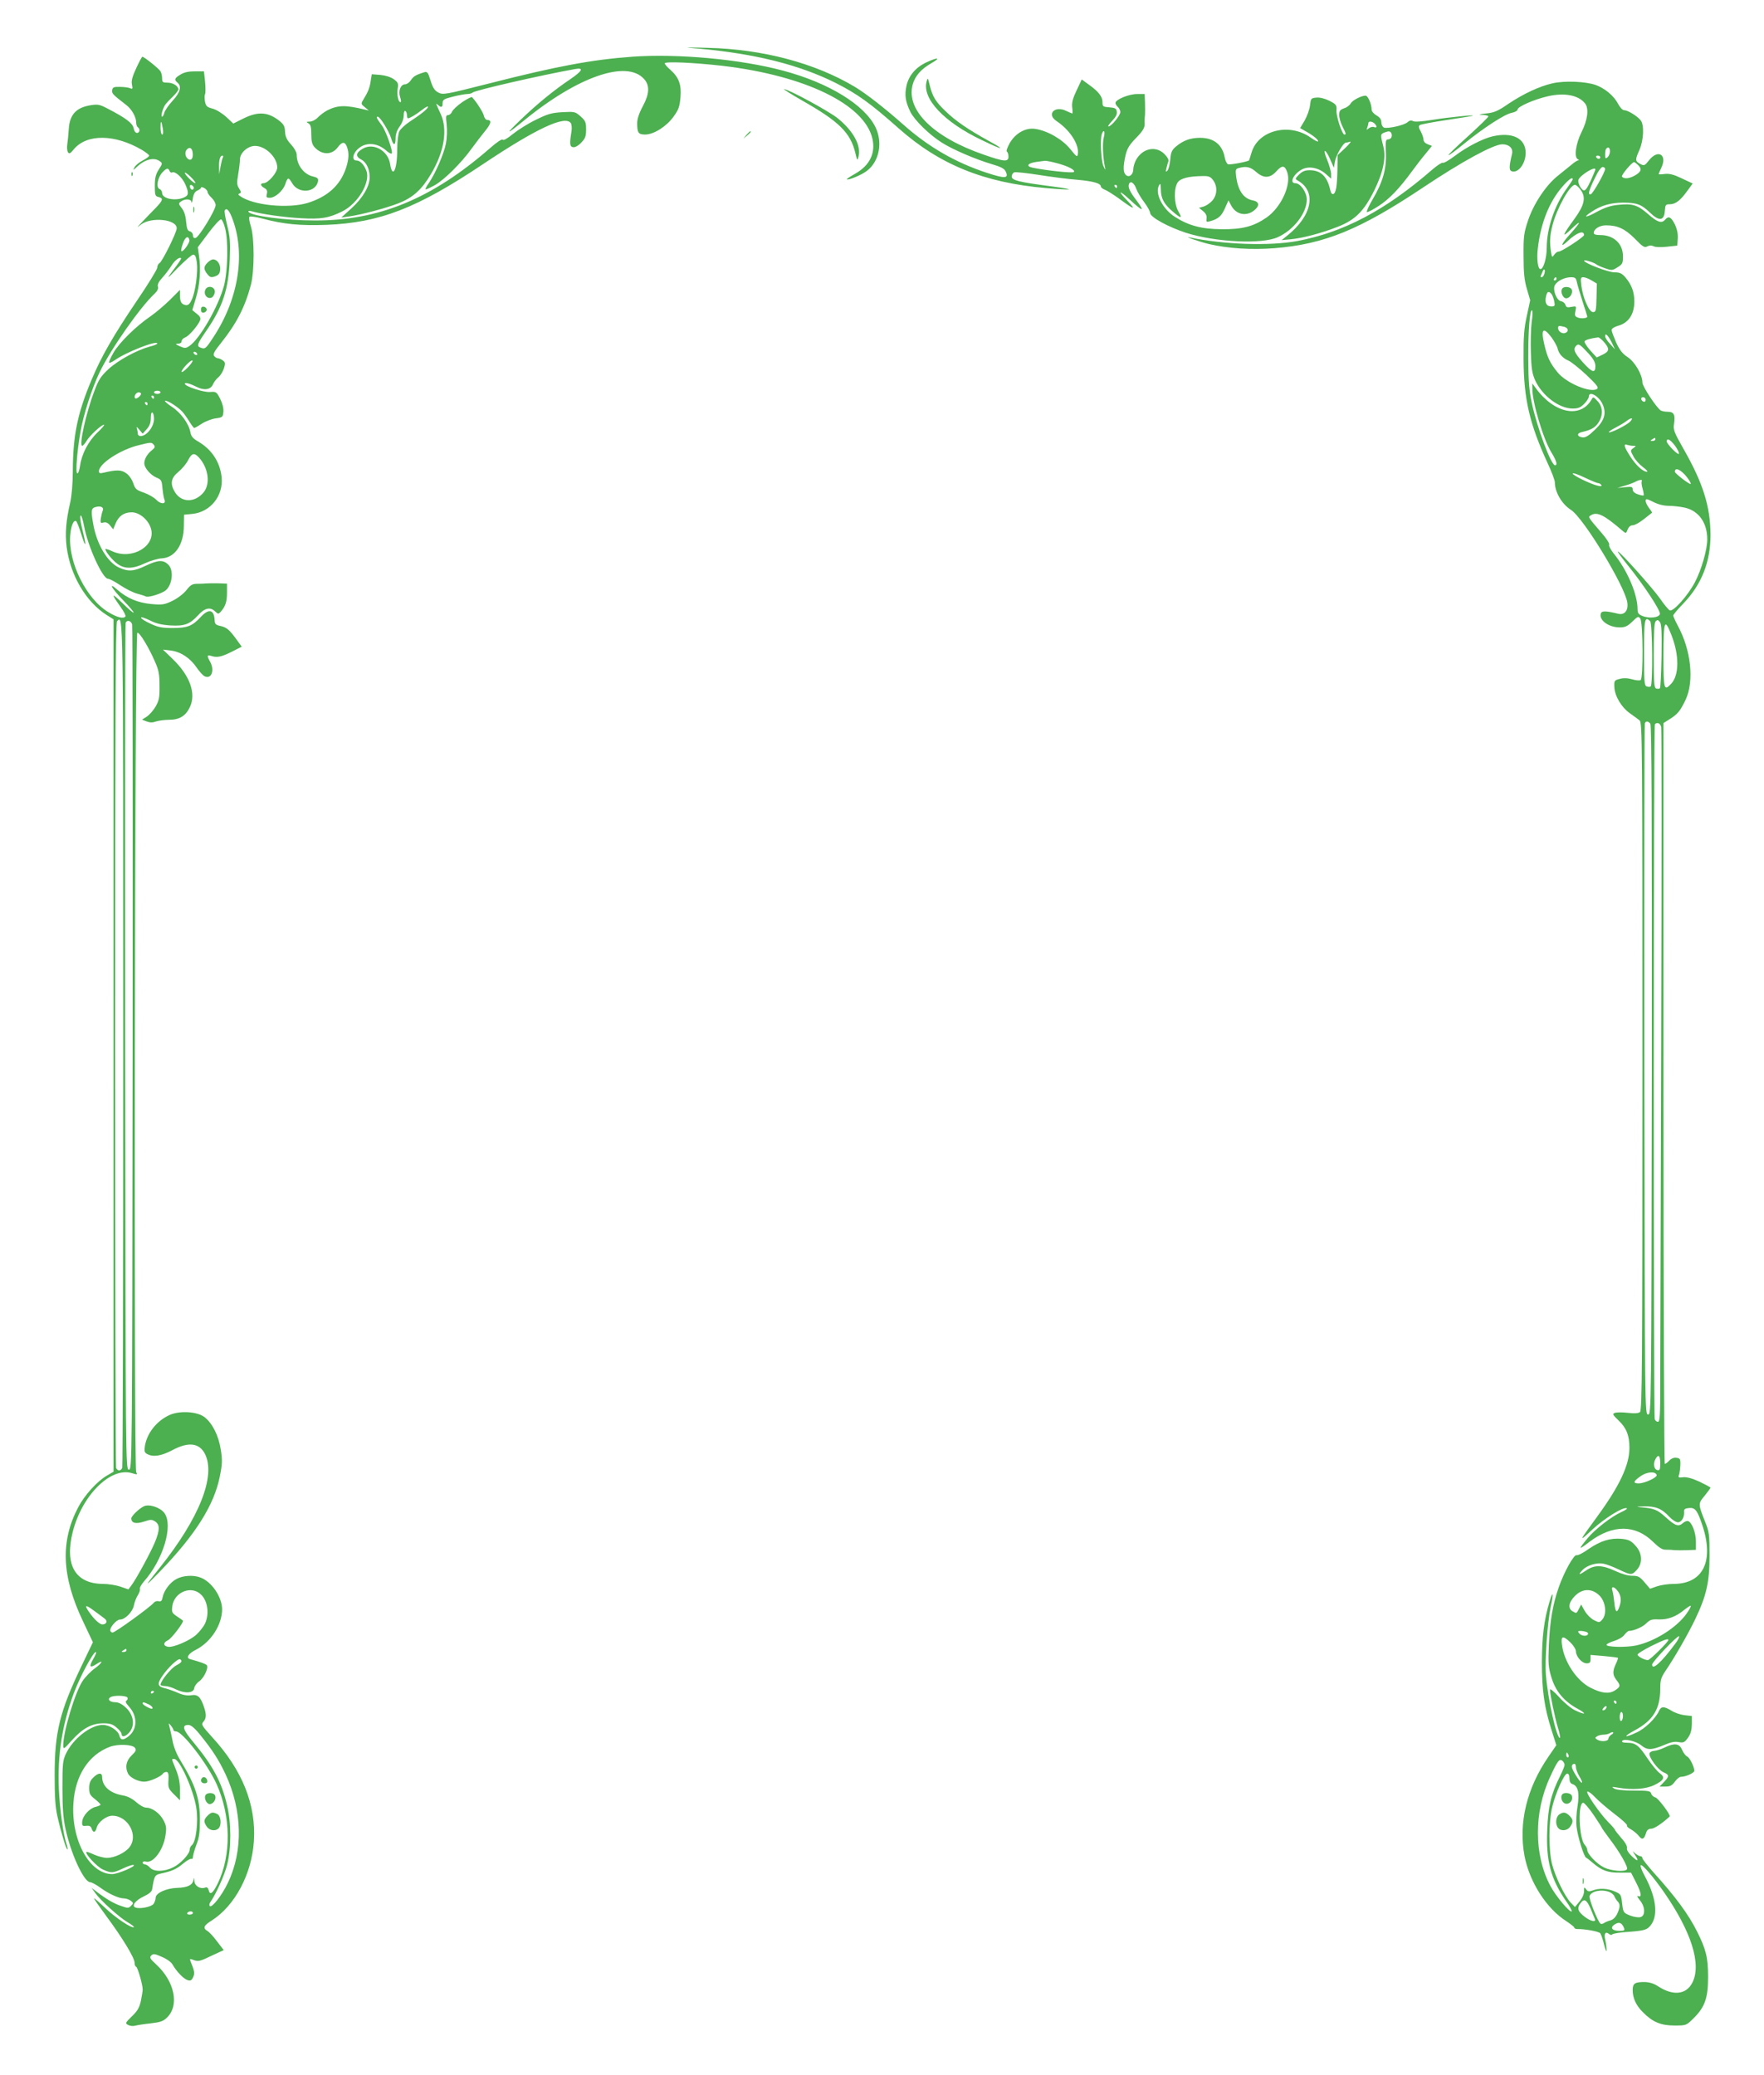 <?xml version="1.0" standalone="no"?>
<!DOCTYPE svg PUBLIC "-//W3C//DTD SVG 20010904//EN"
 "http://www.w3.org/TR/2001/REC-SVG-20010904/DTD/svg10.dtd">
<svg version="1.0" xmlns="http://www.w3.org/2000/svg"
 width="1088pt" height="1280pt" viewBox="0 0 1088 1280"
 preserveAspectRatio="xMidYMid meet">
<g transform="translate(0,1280) scale(0.1,-0.1)"
fill="#4caf50" stroke="none">
<path d="M4310 12500 c345 -31 619 -99 845 -212 134 -68 212 -124 387 -279
252 -224 527 -336 908 -369 173 -15 192 -10 39 10 -207 27 -249 38 -249 61 0
11 7 22 15 26 9 3 77 -4 153 -16 75 -12 183 -26 238 -30 99 -9 144 -22 144
-42 0 -5 11 -14 24 -19 14 -5 53 -30 88 -55 92 -68 109 -74 56 -18 -68 69 -59
76 13 9 33 -31 64 -56 70 -56 5 0 -7 21 -27 48 -45 58 -58 86 -51 106 9 24 32
9 46 -30 7 -19 28 -55 48 -81 20 -26 36 -56 37 -67 1 -26 113 -87 221 -122
182 -58 468 -72 566 -27 98 44 179 149 179 232 0 45 -39 101 -71 101 -39 0
-10 59 43 86 41 21 100 10 144 -28 l34 -30 0 28 c0 16 -11 55 -24 87 -30 71
-14 76 18 5 l23 -53 7 40 c7 39 51 115 67 115 4 0 16 3 26 6 10 4 -3 -13 -29
-38 l-48 -45 -1 -89 c-2 -103 -9 -146 -26 -151 -7 -3 -15 8 -18 24 -19 85 -58
123 -128 123 -28 0 -45 -7 -65 -27 -25 -25 -25 -27 -7 -37 117 -67 89 -216
-65 -339 l-35 -28 55 5 c75 7 188 37 288 76 109 42 164 96 227 223 56 113 75
202 57 274 -19 74 -19 76 11 87 22 8 30 7 37 -3 11 -19 1 -41 -19 -41 -14 0
-16 -11 -13 -80 5 -99 -19 -184 -82 -290 -24 -41 -40 -77 -35 -78 6 -2 38 15
73 38 65 42 128 108 206 215 24 33 61 81 83 107 l39 48 -26 10 c-16 6 -26 17
-26 29 0 11 -8 33 -17 50 -14 25 -15 33 -5 40 7 4 79 18 160 30 81 12 154 24
162 26 37 10 -145 -8 -242 -24 -68 -11 -113 -14 -123 -8 -11 6 -22 4 -34 -7
-20 -19 -123 -41 -145 -33 -9 4 -16 18 -16 32 0 18 -9 31 -30 43 -17 10 -30
25 -30 36 0 33 -23 86 -37 86 -27 0 -82 -29 -92 -48 -6 -11 -24 -25 -41 -30
-25 -9 -30 -16 -30 -42 0 -17 9 -48 20 -70 22 -43 24 -50 12 -50 -14 0 -52
115 -49 150 2 32 -2 37 -43 58 -28 14 -59 22 -80 20 -34 -3 -35 -5 -40 -48 -3
-25 -18 -67 -33 -93 l-28 -47 31 -18 c46 -25 80 -52 80 -63 0 -6 -20 4 -44 21
-133 96 -327 47 -367 -92 -7 -24 -14 -45 -15 -47 -7 -8 -117 -29 -130 -24 -7
3 -16 21 -20 41 -14 79 -67 122 -152 122 -60 0 -103 -16 -148 -53 -27 -23 -32
-35 -36 -82 -3 -31 -11 -61 -18 -68 -10 -10 -11 -7 -6 15 3 14 9 33 12 42 4
10 -5 27 -24 46 -54 54 -138 35 -177 -40 -8 -16 -15 -40 -15 -53 0 -34 -25
-54 -45 -37 -18 15 -19 51 -3 122 10 42 23 64 65 107 41 42 53 62 53 85 -1 17
0 42 2 56 1 14 1 49 0 78 l-2 52 -47 0 c-51 0 -133 -34 -133 -55 0 -7 7 -18
15 -25 8 -7 15 -21 15 -31 0 -21 -56 -89 -73 -89 -6 0 4 15 22 34 22 23 32 41
29 57 -2 20 -10 24 -45 27 -40 3 -43 5 -43 31 0 35 -24 66 -83 108 l-45 33
-32 -68 c-24 -50 -30 -76 -27 -104 3 -21 3 -38 1 -38 -2 0 -19 7 -38 16 -71
35 -123 -21 -59 -63 82 -55 140 -144 131 -203 -3 -21 -7 -19 -48 32 -49 60
-140 112 -215 123 -59 9 -121 -26 -157 -87 -15 -27 -23 -50 -18 -53 6 -4 10
-17 10 -31 0 -34 -26 -32 -152 12 -311 107 -481 275 -439 432 15 54 52 96 115
132 61 35 42 39 -29 6 -67 -31 -110 -82 -124 -145 -13 -59 -6 -99 24 -161 26
-52 117 -141 193 -189 67 -43 210 -104 308 -133 58 -17 79 -28 87 -46 20 -43
-3 -45 -116 -8 -193 63 -361 160 -516 298 -113 100 -228 190 -298 232 -245
147 -569 233 -908 241 -153 4 -155 3 -55 -5z m4168 -462 c17 -17 15 -29 -3
-22 -8 4 -23 0 -32 -7 -15 -12 -16 -12 -10 4 4 10 7 23 7 28 0 13 24 11 38 -3z
m-1670 -85 c-9 -35 -6 -121 7 -183 5 -22 3 -21 -9 5 -15 30 -22 168 -10 199
12 32 22 15 12 -21z m-295 -158 c74 -19 122 -44 110 -56 -8 -8 -170 9 -256 27
-41 9 -28 28 24 35 24 3 49 7 54 7 6 1 37 -5 68 -13z m1427 -59 c25 -77 -38
-214 -127 -277 -81 -56 -149 -74 -278 -73 -124 1 -203 22 -288 76 -77 49 -126
147 -98 195 8 15 10 10 11 -25 0 -55 19 -91 72 -136 53 -46 63 -46 36 0 -27
46 -29 140 -5 178 18 26 66 39 156 40 36 1 47 -4 63 -25 29 -39 26 -94 -7
-129 -15 -16 -39 -31 -54 -35 l-26 -7 25 -20 c17 -14 24 -28 22 -45 -3 -22 -1
-24 20 -18 52 14 72 32 93 80 l22 49 17 -32 c29 -55 91 -69 140 -31 37 29 34
55 -7 63 -56 10 -90 59 -102 142 -6 48 -5 52 17 58 45 12 71 6 105 -24 47 -42
87 -40 126 4 35 39 52 37 67 -8z m-1050 -86 c0 -5 -2 -10 -4 -10 -3 0 -8 5
-11 10 -3 6 -1 10 4 10 6 0 11 -4 11 -10z"/>
<path d="M3898 12450 c-247 -18 -462 -58 -878 -164 -272 -69 -287 -72 -316
-57 -23 12 -34 28 -48 73 -16 52 -21 58 -40 52 -52 -16 -66 -25 -82 -49 -9
-14 -25 -25 -35 -25 -28 0 -44 -41 -31 -79 6 -18 7 -31 2 -31 -14 0 -23 46
-17 85 5 30 2 37 -25 57 -19 13 -51 23 -83 26 l-52 4 -7 -44 c-6 -42 -17 -67
-47 -116 -13 -21 -12 -25 11 -43 l25 -21 -25 6 c-119 29 -165 28 -230 -4 -19
-10 -46 -30 -59 -44 -14 -15 -36 -26 -50 -26 -23 -1 -24 -2 -8 -11 13 -8 17
-23 17 -68 0 -44 5 -62 21 -80 45 -48 106 -48 142 0 26 36 45 37 57 3 14 -37
12 -76 -6 -131 -36 -107 -114 -177 -237 -215 -121 -36 -337 -15 -417 43 -12 8
-12 12 -2 16 10 4 10 10 -3 30 -14 21 -15 34 -6 87 6 35 11 76 11 93 0 40 48
83 93 83 65 0 137 -71 137 -133 0 -32 -56 -97 -84 -97 -23 0 -20 -17 5 -30 16
-9 19 -18 15 -36 -5 -20 -3 -24 18 -24 33 0 82 43 96 85 14 43 20 43 42 5 39
-68 147 -59 160 14 2 15 -5 21 -30 27 -57 12 -102 71 -102 134 0 15 -14 41
-35 64 -27 29 -35 48 -37 79 -1 32 -8 45 -34 66 -71 56 -132 60 -223 15 l-62
-31 -43 40 c-25 23 -62 46 -85 52 -35 9 -41 15 -47 45 -3 18 -3 39 1 45 3 6 3
40 0 75 l-7 65 -57 0 c-38 0 -66 -6 -88 -20 -37 -22 -40 -32 -18 -50 27 -23
17 -60 -30 -111 -24 -26 -47 -59 -51 -73 -3 -14 -10 -26 -14 -26 -11 0 5 57
22 78 7 9 28 31 46 48 17 17 32 36 32 42 0 21 -32 42 -66 42 -30 0 -34 3 -34
26 0 14 -4 34 -10 44 -9 16 -101 90 -112 90 -3 0 -20 -32 -38 -71 -24 -52 -31
-78 -26 -101 5 -26 4 -29 -12 -22 -9 4 -37 8 -62 8 -38 1 -45 -2 -48 -20 -3
-21 2 -26 87 -92 34 -26 61 -74 61 -108 0 -13 5 -26 10 -29 16 -10 12 -35 -5
-35 -9 0 -18 12 -21 30 -7 31 -48 62 -162 121 -46 24 -59 27 -102 20 -91 -14
-131 -59 -136 -149 -2 -31 -6 -73 -9 -92 -3 -19 -1 -41 4 -49 8 -12 15 -8 37
19 80 95 252 93 418 -4 25 -15 46 -31 46 -36 0 -5 -18 -19 -40 -30 -21 -11
-45 -30 -51 -43 -10 -20 -9 -19 17 5 49 46 105 59 139 34 18 -13 18 -15 -6
-52 -19 -30 -24 -53 -24 -101 0 -56 2 -63 22 -68 32 -8 29 -20 -17 -68 -23
-23 -60 -62 -83 -86 -35 -36 -36 -39 -9 -17 64 50 222 34 222 -22 0 -26 -89
-205 -106 -215 -8 -4 -14 -17 -14 -28 0 -10 -56 -102 -125 -203 -147 -218
-219 -343 -279 -486 -87 -206 -116 -343 -117 -565 0 -79 -7 -156 -16 -195 -26
-111 -32 -191 -22 -273 22 -175 119 -340 249 -422 l40 -25 0 -2629 0 -2629
-44 -26 c-57 -34 -134 -118 -173 -192 -112 -212 -103 -429 30 -707 l60 -127
-71 -148 c-133 -278 -165 -406 -165 -672 0 -129 4 -195 17 -253 21 -95 56
-211 62 -205 2 3 0 18 -6 34 -20 59 -41 212 -47 339 -9 210 20 396 93 593 38
101 119 252 135 252 6 0 -2 -20 -17 -45 -27 -47 -20 -56 22 -29 45 30 36 7
-11 -27 -25 -18 -59 -53 -75 -77 -47 -70 -119 -311 -120 -396 0 -29 2 -28 55
31 66 73 122 103 192 103 41 0 58 -5 82 -26 17 -14 31 -32 31 -40 0 -23 27
-16 50 13 34 43 23 107 -24 150 -23 22 -46 33 -65 33 -34 0 -51 18 -30 31 20
13 97 11 105 -2 3 -6 1 -15 -6 -19 -8 -5 -4 -15 14 -35 55 -59 55 -141 -1
-185 -34 -27 -50 -25 -57 5 -8 31 -60 65 -102 65 -75 0 -184 -85 -228 -179
-19 -41 -21 -63 -21 -211 0 -120 5 -188 19 -250 32 -153 114 -330 152 -330 9
0 37 -15 63 -34 52 -38 113 -66 145 -66 12 0 31 -6 42 -14 18 -14 18 -16 2
-32 -15 -15 -20 -15 -60 -1 -44 14 -93 43 -153 89 l-30 23 22 -31 c33 -47 147
-149 198 -180 25 -14 44 -29 41 -31 -11 -11 -112 56 -176 117 -39 37 -70 64
-70 60 0 -4 35 -54 77 -111 98 -132 173 -256 173 -285 0 -12 4 -24 10 -26 9
-3 40 -109 40 -140 0 -9 -5 -41 -11 -70 -9 -42 -21 -62 -55 -95 -42 -41 -43
-43 -23 -54 12 -6 31 -8 43 -4 11 3 54 10 94 14 60 7 79 13 102 36 77 74 48
222 -66 327 -39 36 -43 43 -31 56 12 12 22 11 66 -9 31 -13 58 -33 66 -48 23
-41 68 -88 92 -95 18 -6 25 -2 34 18 11 24 9 37 -16 99 -6 15 -4 16 19 7 30
-11 38 -9 123 32 l63 29 -40 52 c-21 29 -48 58 -59 65 -31 18 -26 34 24 65
144 91 249 289 261 492 14 224 -72 437 -256 638 -66 73 -70 80 -56 96 19 21
20 46 4 92 -21 63 -39 79 -79 72 -25 -3 -51 1 -82 15 -25 11 -59 23 -75 27
-50 11 -55 26 -22 75 35 53 98 112 111 105 16 -11 10 -20 -26 -39 -31 -17 -95
-96 -95 -118 0 -4 12 -8 27 -8 15 0 46 -9 69 -21 56 -27 108 -23 112 8 2 13
16 32 32 43 28 20 57 81 46 98 -4 7 -38 20 -104 38 -27 7 -10 35 37 58 93 48
161 154 161 250 -1 76 -64 169 -133 195 -43 17 -108 13 -147 -8 -40 -20 -79
-72 -87 -114 -4 -22 -10 -27 -24 -24 -10 3 -24 -1 -30 -9 -23 -28 -239 -184
-254 -184 -8 0 -15 6 -15 14 0 22 40 66 60 66 32 0 79 48 86 88 4 20 15 48 24
62 9 14 15 31 13 38 -3 7 8 27 24 46 120 135 183 347 127 423 -26 35 -96 58
-128 41 -30 -15 -76 -60 -76 -74 0 -29 28 -36 77 -20 42 14 49 14 70 1 30 -20
29 -53 -1 -127 -26 -63 -116 -229 -146 -268 l-18 -24 -49 17 c-26 9 -75 17
-108 17 -171 1 -238 117 -186 322 58 227 235 401 365 361 33 -10 35 -10 26 7
-15 29 -9 5172 7 5177 13 5 71 -90 110 -181 22 -49 27 -77 27 -146 1 -73 -3
-91 -24 -128 -13 -23 -38 -51 -54 -62 l-30 -19 28 -11 c21 -8 38 -8 59 0 17 5
52 10 79 10 64 0 103 23 129 78 40 83 1 194 -105 296 l-61 59 50 -6 c61 -8
119 -47 158 -105 16 -23 37 -47 48 -53 43 -22 65 37 34 91 -20 35 -18 42 8 34
35 -12 63 -6 127 26 l61 31 -32 44 c-44 61 -62 76 -101 84 -27 6 -33 12 -34
33 -3 68 -35 77 -86 22 -52 -56 -83 -68 -173 -68 -65 0 -91 5 -137 27 -32 14
-58 31 -58 37 0 6 24 -2 53 -16 38 -20 72 -28 128 -32 86 -5 119 7 170 62 40
45 75 54 104 26 21 -19 22 -19 37 -3 29 33 38 62 38 117 l0 56 -57 2 c-32 0
-65 0 -73 -1 -8 -1 -32 -2 -52 -2 -31 0 -42 -6 -68 -39 -17 -22 -55 -51 -86
-66 -50 -24 -61 -26 -131 -20 -83 8 -148 35 -208 87 -61 54 -38 11 35 -64 38
-39 67 -73 64 -76 -2 -3 -34 24 -70 60 -68 66 -71 60 -10 -25 19 -27 33 -53
30 -58 -11 -17 -51 -7 -104 25 -137 81 -250 308 -237 475 5 60 21 97 37 87 4
-3 18 -37 30 -76 25 -83 35 -88 16 -9 -21 84 -26 120 -17 120 4 0 13 -30 20
-67 23 -124 114 -323 147 -323 9 0 43 -18 76 -40 33 -22 79 -45 101 -51 23 -6
48 -14 56 -18 14 -7 73 9 112 30 50 26 66 130 26 167 -31 30 -63 28 -139 -8
-73 -35 -107 -37 -164 -11 -71 32 -138 145 -159 269 -15 84 -13 98 17 105 30
8 50 -3 42 -22 -4 -9 -9 -30 -12 -48 -4 -28 -2 -31 17 -26 14 4 27 -2 40 -18
l19 -24 15 36 c19 46 52 69 99 69 48 0 103 -46 119 -100 32 -107 -114 -195
-235 -142 -25 12 -46 18 -46 15 0 -16 46 -72 77 -93 45 -31 95 -29 168 6 33
15 80 29 104 30 80 5 134 83 135 199 l1 70 51 5 c112 11 193 112 181 227 -10
92 -60 170 -144 219 -33 19 -44 32 -49 59 -10 53 -60 121 -116 157 -27 18 -45
34 -40 36 14 4 81 -39 108 -69 11 -13 31 -41 43 -61 13 -21 26 -38 29 -38 4 0
25 12 46 26 21 14 59 29 84 33 45 6 47 8 50 41 2 21 -6 52 -20 80 -22 43 -25
45 -63 42 -40 -3 -155 35 -155 51 0 10 32 1 72 -19 46 -24 87 -18 101 14 6 15
22 35 34 45 12 9 27 34 34 54 10 32 9 38 -7 50 -10 7 -23 13 -30 13 -6 0 -17
6 -23 14 -9 10 0 28 42 80 95 119 147 219 184 357 23 85 23 292 0 364 -9 27
-13 53 -8 58 4 4 41 -1 82 -12 127 -34 231 -44 393 -38 328 13 558 102 966
375 329 220 507 303 541 252 5 -8 7 -31 4 -50 -13 -78 -11 -95 10 -98 12 -2
32 9 50 28 25 26 30 39 30 81 0 45 -4 54 -34 81 -33 29 -36 30 -112 26 -68 -4
-91 -11 -164 -47 -48 -23 -111 -63 -142 -88 -34 -28 -58 -41 -62 -35 -4 7 -37
-15 -81 -54 -357 -311 -686 -446 -1080 -444 -181 0 -392 28 -407 53 -4 6 3 8
18 4 63 -18 197 -37 302 -43 126 -7 174 0 258 42 97 48 175 180 149 250 -15
39 -39 64 -62 64 -30 0 -23 44 13 74 49 42 120 35 176 -17 13 -11 26 -17 29
-14 10 10 -35 138 -60 172 -33 45 -38 55 -26 55 14 0 68 -87 82 -132 14 -49
28 -49 28 0 0 25 9 50 25 72 15 20 25 47 25 68 0 19 4 31 10 27 6 -3 10 -15
10 -26 0 -10 3 -19 6 -19 11 0 50 23 87 52 20 16 37 25 37 19 0 -11 -40 -44
-115 -93 -27 -18 -55 -44 -62 -58 -7 -14 -13 -62 -13 -112 0 -126 -29 -184
-44 -89 -13 82 -103 132 -168 94 -44 -25 -47 -48 -10 -67 32 -17 52 -59 52
-110 0 -55 -43 -128 -111 -190 l-64 -58 50 7 c79 12 223 50 303 81 89 35 143
84 200 180 83 140 104 274 60 371 -32 69 -32 69 -17 56 20 -19 29 -16 29 11 0
21 8 26 65 40 35 9 75 16 88 16 12 0 27 4 32 9 15 14 425 108 632 145 56 10
46 -11 -30 -63 -100 -67 -205 -153 -307 -251 -97 -93 -89 -94 20 -5 333 273
636 378 743 257 35 -39 33 -90 -7 -165 -24 -44 -36 -81 -36 -106 0 -60 7 -71
49 -71 53 0 131 49 175 110 32 44 38 62 43 119 7 79 -10 124 -63 171 -19 16
-34 34 -34 39 0 13 179 5 355 -15 510 -60 878 -238 926 -450 20 -90 -17 -165
-107 -216 -30 -17 -53 -32 -51 -34 8 -8 92 27 124 52 76 58 99 174 53 269 -67
138 -288 274 -570 349 -264 71 -649 106 -932 86z m-2894 -442 c4 -24 3 -38 -4
-38 -5 0 -10 19 -10 42 0 49 5 47 14 -4z m184 -147 c5 -32 -5 -52 -22 -45 -21
8 -30 42 -15 60 16 20 33 13 37 -15z m187 -32 c-4 -5 -10 -31 -15 -57 l-8 -47
-1 42 c-1 46 6 73 21 73 5 0 6 -5 3 -11z m-329 -84 c4 -8 10 -12 15 -9 18 10
60 -27 80 -69 25 -56 24 -72 -6 -85 -53 -24 -135 -8 -135 27 0 10 -7 22 -16
25 -23 9 -12 71 17 102 26 28 37 30 45 9z m159 -74 c-7 -6 -65 50 -65 63 0 5
16 -5 35 -24 19 -18 32 -36 30 -39z m-10 -29 c0 -18 -20 -15 -23 4 -3 10 1 15
10 12 7 -3 13 -10 13 -16z m85 -26 c0 -7 11 -23 25 -36 14 -13 25 -33 25 -45
0 -30 -103 -199 -124 -203 -10 -2 -16 3 -16 16 0 11 -8 22 -19 25 -14 3 -19
16 -23 59 -3 37 -12 65 -27 84 -21 27 -21 29 -5 41 26 19 64 16 65 -4 1 -10 5
0 8 22 4 28 13 43 29 50 12 5 22 13 22 18 0 4 9 3 20 -3 11 -6 20 -17 20 -24z
m157 -175 c79 -220 30 -499 -129 -733 -39 -59 -44 -63 -72 -52 -24 9 -20 22
34 100 104 150 140 260 147 445 4 106 2 139 -16 209 -11 45 -18 87 -15 92 12
20 30 -1 51 -61z m-49 -47 c21 -77 17 -264 -6 -355 -35 -130 -150 -331 -215
-374 -21 -14 -28 -14 -58 -1 -28 13 -30 15 -11 16 13 0 22 6 22 15 0 9 10 19
23 24 23 9 78 73 91 105 5 15 0 25 -21 41 l-27 22 23 77 c24 81 31 178 18 261
l-7 50 66 88 c36 48 71 86 78 84 6 -2 17 -26 24 -53z m-220 -75 c3 -16 -34
-69 -48 -69 -5 0 -2 20 7 45 14 44 35 55 41 24z m46 -138 c8 -60 -9 -184 -32
-231 -12 -26 -22 -34 -37 -32 -26 5 -35 20 -35 61 l0 33 -62 -62 c-35 -34 -89
-80 -121 -102 -88 -60 -193 -163 -228 -225 -17 -30 -29 -57 -26 -60 3 -3 19 4
36 16 69 49 261 124 261 102 0 -4 -21 -13 -47 -19 -80 -22 -194 -84 -254 -139
-48 -45 -61 -65 -87 -135 -52 -136 -96 -338 -75 -338 5 0 16 13 26 29 19 33
92 101 108 101 6 0 -11 -21 -39 -47 -57 -54 -98 -133 -108 -205 -4 -27 -11
-48 -17 -48 -12 0 -3 127 19 255 18 105 71 271 119 370 69 143 249 400 339
484 17 16 24 31 20 43 -4 13 5 31 28 56 18 20 43 53 56 74 20 32 49 55 59 45
2 -2 -10 -21 -26 -43 -70 -92 -69 -95 5 -17 44 44 86 82 95 82 12 1 18 -11 23
-48z m1 -561 c3 -5 2 -10 -4 -10 -5 0 -13 5 -16 10 -3 6 -2 10 4 10 5 0 13 -4
16 -10z m-58 -88 c-20 -20 -37 -32 -37 -25 0 16 59 77 67 69 4 -4 -10 -23 -30
-44z m-167 -152 c0 -5 -9 -10 -20 -10 -11 0 -20 5 -20 10 0 6 9 10 20 10 11 0
20 -4 20 -10z m-120 -9 c0 -12 -29 -35 -36 -28 -11 10 5 37 21 37 8 0 15 -4
15 -9z m80 -21 c0 -5 -2 -10 -4 -10 -3 0 -8 5 -11 10 -3 6 -1 10 4 10 6 0 11
-4 11 -10z m-40 -40 c0 -5 -2 -10 -4 -10 -3 0 -8 5 -11 10 -3 6 -1 10 4 10 6
0 11 -4 11 -10z m40 -93 c0 -49 -45 -106 -82 -107 -10 0 -18 6 -18 14 0 8 -3
23 -6 33 -4 13 0 11 15 -7 l21 -25 25 28 c18 20 25 40 25 68 0 24 4 38 10 34
6 -3 10 -21 10 -38z m-1 -161 c9 -11 7 -18 -12 -33 -28 -22 -47 -54 -47 -81 0
-28 38 -72 75 -88 30 -12 33 -18 37 -66 3 -29 8 -60 12 -69 13 -30 -23 -31
-50 -2 -13 14 -48 34 -76 44 -47 16 -54 22 -66 58 -8 24 -26 50 -44 62 -30 22
-60 22 -140 3 -21 -5 -28 -3 -28 9 0 47 133 134 246 161 76 19 79 19 93 2z
m278 -78 c59 -65 72 -164 28 -216 -54 -64 -136 -63 -176 2 -31 51 -25 88 21
125 22 18 49 50 60 72 23 45 38 48 67 17z m-467 -3618 c0 -1429 -3 -2605 -6
-2614 -3 -9 -12 -16 -19 -16 -7 0 -16 7 -19 16 -3 9 -6 1184 -6 2613 0 1977 3
2600 12 2609 39 39 38 99 38 -2608z m55 2588 c3 -13 4 -1191 3 -2618 -3 -2587
-3 -2595 -23 -2595 -20 0 -20 8 -23 2605 -1 1433 0 2611 3 2618 7 20 34 14 40
-10z m413 -5974 c51 -35 67 -124 36 -190 -9 -18 -33 -49 -54 -68 -40 -36 -140
-79 -173 -74 -31 5 -32 26 -2 40 23 10 103 116 93 122 -2 2 -18 13 -37 26 -31
21 -33 26 -28 64 11 79 103 124 165 80z m-584 -157 c22 -15 14 -37 -13 -37
-17 0 -54 35 -84 80 -28 41 -19 43 31 6 26 -19 56 -41 66 -49z m136 -197 c0
-5 -8 -10 -17 -10 -15 0 -16 2 -3 10 19 12 20 12 20 0z m170 -254 c0 -3 -4 -8
-10 -11 -5 -3 -10 -1 -10 4 0 6 5 11 10 11 6 0 10 -2 10 -4z m-35 -78 c21 -9
35 -28 20 -28 -12 0 -55 24 -55 32 0 11 4 10 35 -4z m155 -160 c0 -4 7 -8 16
-8 39 0 192 -198 249 -323 90 -198 93 -442 7 -617 -30 -60 -47 -72 -55 -39 -4
15 -11 20 -21 16 -30 -12 -66 10 -67 40 -2 24 -2 25 -6 5 -6 -30 -37 -45 -100
-47 -67 -2 -133 -32 -133 -61 0 -11 -6 -28 -13 -38 -13 -18 -85 -33 -112 -22
-26 10 1 45 53 69 30 14 48 29 50 42 14 86 16 90 57 99 65 14 95 27 137 63 22
18 44 30 49 27 5 -3 9 3 9 13 0 10 10 43 21 73 17 42 22 78 22 150 1 134 -27
219 -122 374 -22 36 -41 83 -47 120 -7 34 -15 72 -19 86 -6 24 -6 24 9 6 9
-11 16 -23 16 -28z m166 -31 c75 -93 112 -150 155 -241 104 -223 110 -473 14
-671 -36 -76 -98 -155 -111 -142 -5 4 -3 16 4 25 34 49 86 163 103 230 26 102
26 259 -1 368 -33 142 -88 244 -207 387 -66 79 -74 107 -31 107 16 0 39 -19
74 -63z m-403 -79 c9 -13 4 -22 -21 -46 -34 -32 -42 -74 -22 -113 14 -25 62
-49 100 -49 31 0 103 31 115 50 3 5 13 10 21 10 12 0 15 -11 13 -50 -3 -47 0
-54 34 -88 l37 -37 0 65 c0 46 -8 83 -25 125 -29 71 -28 65 -10 65 33 0 119
-191 136 -303 13 -85 -2 -207 -27 -228 -8 -6 -14 -19 -14 -28 0 -27 -57 -88
-103 -110 -56 -27 -118 -28 -142 -1 -10 11 -24 20 -32 20 -7 0 -13 5 -13 11 0
6 9 9 20 6 44 -12 106 69 120 158 8 49 6 63 -11 96 -22 43 -70 79 -108 79 -13
0 -40 15 -61 34 -25 22 -53 36 -81 41 -81 14 -129 56 -129 115 0 27 -25 26
-55 -5 -18 -17 -25 -35 -25 -64 0 -34 5 -45 35 -68 19 -15 35 -31 35 -35 0 -3
-13 -9 -29 -13 -38 -8 -81 -55 -84 -91 -2 -26 1 -29 25 -26 19 2 28 -2 33 -17
9 -28 23 -26 31 4 9 36 59 75 97 75 97 0 163 -122 105 -195 -27 -34 -92 -65
-138 -65 -19 0 -55 9 -79 20 -24 11 -46 19 -48 17 -10 -11 64 -91 100 -108 54
-24 61 -24 126 6 30 14 59 24 65 21 19 -6 -97 -56 -132 -56 -140 0 -255 211
-239 439 11 170 94 297 224 346 51 19 143 15 156 -7z m357 -1018 c0 -5 -9 -10
-21 -10 -11 0 -17 5 -14 10 3 6 13 10 21 10 8 0 14 -4 14 -10z"/>
<path d="M1192 11505 c0 -16 2 -22 5 -12 2 9 2 23 0 30 -3 6 -5 -1 -5 -18z"/>
<path d="M1280 11180 c-25 -25 -25 -41 -1 -71 16 -20 23 -22 47 -14 22 8 30
18 32 41 3 33 -18 64 -44 64 -8 0 -23 -9 -34 -20z"/>
<path d="M1265 11009 c-10 -30 18 -58 43 -43 9 6 17 22 17 35 0 34 -50 41 -60
8z"/>
<path d="M1240 10890 c0 -15 5 -20 18 -18 9 2 17 10 17 18 0 8 -8 16 -17 18
-13 2 -18 -3 -18 -18z"/>
<path d="M1200 1900 c0 -5 5 -10 10 -10 6 0 10 5 10 10 0 6 -4 10 -10 10 -5 0
-10 -4 -10 -10z"/>
<path d="M1247 1834 c-14 -15 -6 -34 14 -34 14 0 19 5 17 17 -3 18 -20 27 -31
17z"/>
<path d="M1266 1724 c-8 -22 12 -56 31 -52 22 4 38 32 30 52 -8 21 -53 21 -61
0z"/>
<path d="M1280 1600 c-24 -24 -25 -38 -4 -68 17 -24 53 -29 72 -10 20 20 15
76 -7 88 -28 14 -38 13 -61 -10z"/>
<path d="M5715 12297 c-28 -106 107 -250 340 -361 130 -63 155 -66 45 -6 -129
71 -205 123 -268 184 -61 58 -81 91 -98 161 -11 47 -12 48 -19 22z"/>
<path d="M9575 12286 c-82 -19 -176 -63 -271 -126 -65 -45 -88 -55 -139 -60
-43 -5 -50 -8 -22 -9 20 0 37 -5 37 -9 0 -5 -56 -59 -125 -122 -69 -62 -124
-115 -121 -117 2 -3 44 28 93 68 119 97 253 185 297 193 20 4 36 13 36 20 0
18 100 62 186 82 104 24 191 7 231 -45 24 -31 15 -102 -22 -175 -37 -74 -48
-159 -22 -169 7 -4 8 -6 1 -6 -6 -1 -24 -12 -40 -26 -16 -13 -54 -44 -84 -68
-74 -58 -152 -175 -186 -279 -25 -75 -28 -97 -27 -218 0 -105 5 -150 21 -204
l20 -68 -21 -97 c-17 -77 -21 -129 -20 -266 1 -245 37 -400 148 -641 25 -53
45 -107 45 -119 0 -61 43 -134 99 -170 77 -48 334 -472 348 -572 7 -49 -17
-78 -56 -69 -75 18 -101 19 -107 3 -15 -41 47 -87 116 -87 33 0 48 7 78 36 34
33 37 34 49 18 17 -23 19 -369 2 -379 -6 -4 -30 -2 -53 5 -28 8 -54 9 -77 2
-32 -8 -34 -11 -32 -51 3 -56 44 -124 96 -161 23 -16 50 -36 60 -44 16 -15 17
-130 17 -2135 0 -1855 -2 -2120 -15 -2131 -10 -8 -33 -10 -74 -5 -33 4 -69 4
-80 0 -18 -6 -16 -10 23 -48 48 -46 66 -92 66 -168 0 -105 -60 -234 -199 -424
-116 -159 -117 -161 -29 -79 75 69 187 139 211 131 7 -2 -8 -13 -33 -24 -62
-28 -161 -105 -208 -161 -60 -73 -58 -76 12 -22 142 107 282 107 391 0 38 -37
58 -50 80 -49 17 0 41 -1 55 -3 14 -1 49 -1 78 0 l52 2 0 51 c0 54 -24 117
-47 126 -8 3 -22 -2 -32 -11 -28 -25 -47 -19 -105 33 -55 50 -73 57 -161 64
-27 3 -19 4 23 5 73 2 111 -13 158 -64 18 -19 41 -34 53 -34 23 0 41 32 38 66
-2 14 6 20 30 22 38 4 52 -14 83 -107 73 -220 5 -360 -176 -361 -34 0 -81 -7
-104 -15 l-43 -15 -34 40 c-30 35 -40 40 -76 40 -26 0 -67 12 -105 30 -79 37
-127 38 -176 5 -47 -32 -56 -32 -26 0 28 30 90 49 132 39 17 -3 58 -19 92 -35
75 -36 81 -36 111 -3 38 41 35 104 -8 150 -28 31 -41 37 -85 42 -70 6 -130
-12 -204 -63 -33 -24 -67 -41 -74 -38 -16 6 -77 -103 -110 -198 -37 -106 -54
-205 -61 -355 -5 -116 -3 -139 16 -201 25 -85 78 -148 161 -193 62 -34 49 -41
-17 -9 -23 11 -68 48 -98 82 -30 33 -55 53 -55 45 0 -29 30 -173 49 -235 11
-35 16 -63 12 -63 -21 0 -73 235 -86 385 -8 92 9 323 30 427 19 88 13 100 -10
21 -32 -109 -44 -208 -45 -364 0 -176 15 -282 60 -422 l29 -92 -48 -70 c-135
-196 -186 -410 -148 -614 31 -160 135 -323 257 -401 27 -18 50 -36 50 -40 0
-5 8 -9 18 -9 47 1 133 -15 142 -26 5 -6 16 -38 24 -71 8 -32 15 -48 15 -34 0
14 -3 42 -8 63 -10 40 1 56 24 37 7 -6 16 -7 19 -2 3 5 50 13 105 16 79 6 103
11 121 28 60 56 51 174 -25 315 -19 34 -30 65 -25 68 10 6 77 -72 142 -165
170 -245 234 -446 176 -560 -38 -74 -119 -82 -210 -23 -25 17 -53 26 -81 27
-63 1 -77 -8 -77 -49 0 -50 21 -96 64 -138 59 -60 110 -81 193 -81 73 0 73 0
117 43 71 70 91 125 91 256 0 119 -12 169 -67 279 -54 108 -131 213 -270 367
-37 42 -68 81 -68 87 0 7 -5 12 -12 12 -6 0 -20 8 -32 17 -19 18 -19 18 -3 -7
28 -41 19 -46 -18 -10 -22 21 -33 40 -30 50 3 10 -10 35 -35 62 -22 26 -40 49
-40 52 0 3 -17 23 -38 44 -54 54 -145 186 -131 191 6 2 28 -14 48 -36 20 -21
73 -67 119 -102 45 -34 80 -66 77 -71 -3 -5 8 -16 24 -24 16 -9 38 -27 49 -41
21 -27 33 -21 46 23 5 14 15 22 31 22 18 0 66 32 113 75 9 8 -70 113 -88 118
-12 3 -24 14 -26 24 -5 16 -17 18 -107 18 -66 0 -109 5 -122 13 -17 11 -14 12
25 5 87 -15 171 -9 223 16 61 30 69 48 33 74 -15 11 -48 51 -73 88 -54 82 -75
99 -126 99 -25 0 -36 4 -32 11 11 17 87 -1 118 -27 36 -30 63 -30 138 1 43 19
69 24 93 19 30 -5 36 -2 57 27 17 24 23 47 24 84 l0 50 -45 5 c-25 3 -61 15
-81 28 -47 28 -63 28 -77 -2 -20 -45 -86 -109 -137 -132 -80 -38 -87 -27 -10
14 112 61 155 132 155 257 0 50 5 67 30 105 57 83 142 231 186 323 69 145 88
227 88 392 0 130 -2 145 -28 210 -43 108 -43 110 -2 159 20 25 36 47 36 49 0
3 -30 19 -67 37 -46 21 -79 30 -101 28 -30 -4 -33 -2 -26 16 4 12 7 39 8 61 1
36 -2 40 -25 43 -15 2 -32 -5 -44 -18 -10 -11 -22 -20 -27 -20 -4 0 -8 1028
-8 2285 l0 2285 38 24 c51 32 66 52 99 121 53 115 33 304 -48 454 -16 30 -29
59 -29 64 0 6 29 40 64 76 111 116 166 255 166 422 -1 175 -46 319 -166 529
-59 104 -65 119 -59 156 8 57 -1 74 -39 74 -17 0 -36 4 -43 8 -26 17 -113 148
-113 172 0 48 -46 127 -91 157 -32 21 -49 43 -71 90 -15 35 -28 69 -28 77 0 9
16 19 38 26 66 17 102 71 102 150 0 59 -16 102 -54 148 -23 26 -35 32 -68 32
-39 0 -187 57 -188 72 0 8 59 -10 76 -23 6 -5 30 -16 54 -24 40 -14 45 -14 76
6 31 19 34 25 34 68 0 78 -57 131 -140 131 -27 0 -40 4 -40 13 0 25 36 47 75
47 72 0 117 -21 178 -82 49 -51 60 -57 77 -48 13 7 26 7 39 1 10 -6 44 -7 82
-3 l64 7 3 43 c2 29 -4 58 -18 88 -23 46 -39 54 -60 29 -21 -25 -47 -17 -106
35 -64 56 -96 66 -187 56 -42 -4 -80 -17 -125 -41 -72 -40 -95 -40 -35 -1 58
39 119 56 194 56 85 0 113 -11 165 -61 56 -55 88 -52 92 9 3 39 5 42 31 42 35
0 66 24 108 83 l33 45 -68 32 c-50 24 -76 30 -104 27 -21 -3 -38 -3 -38 -1 0
2 7 19 16 38 39 80 -18 118 -74 49 -28 -36 -31 -37 -56 -24 -31 17 -32 25 -5
85 27 61 31 156 8 184 -21 26 -79 62 -101 62 -10 0 -26 16 -38 39 -25 49 -81
96 -139 117 -63 22 -193 27 -266 10z m355 -420 c0 -13 -7 -29 -15 -36 -13 -11
-15 -8 -15 17 0 16 3 33 7 36 13 14 23 6 23 -17z m-60 -36 c0 -5 -4 -10 -9
-10 -6 0 -13 5 -16 10 -3 6 1 10 9 10 9 0 16 -4 16 -10z m232 -47 c26 -24 22
-41 -14 -63 -36 -22 -73 -26 -84 -9 -5 9 61 89 75 89 2 0 13 -7 23 -17z m-202
-25 c0 -20 -74 -151 -88 -156 -20 -6 -14 20 23 96 20 43 40 72 50 72 8 0 15
-6 15 -12z m-60 -3 c0 -3 -13 -35 -29 -70 -21 -46 -34 -63 -44 -59 -18 7 -38
50 -31 66 12 29 104 85 104 63z m-140 -61 c0 -4 -15 -27 -34 -53 -77 -105
-126 -249 -126 -368 0 -64 -20 -133 -39 -133 -16 0 -24 64 -16 128 18 157 71
288 151 380 41 47 64 63 64 46z m49 -65 c34 -46 24 -93 -36 -176 -76 -104 -84
-126 -24 -68 68 65 65 49 -4 -28 -56 -61 -67 -92 -17 -45 56 53 102 70 102 38
0 -12 -143 -105 -157 -102 -6 1 -18 -7 -26 -18 -14 -20 -15 -19 -21 17 -9 60
-7 101 10 166 27 103 107 247 138 247 7 0 23 -14 35 -31z m-224 -518 c-3 -12
-11 -21 -16 -21 -6 0 -8 3 -6 8 2 4 7 16 11 26 9 25 20 13 11 -13z m75 -31 c0
-5 -5 -10 -11 -10 -5 0 -7 5 -4 10 3 6 8 10 11 10 2 0 4 -4 4 -10z m125 -17
c3 -16 19 -69 35 -120 17 -50 30 -93 30 -96 0 -10 -37 -14 -58 -6 -18 7 -21
13 -15 40 6 31 6 32 -25 26 -25 -5 -32 -3 -37 13 -3 10 -15 20 -27 22 -27 4
-53 71 -38 99 14 26 59 48 97 49 28 0 33 -4 38 -27z m92 7 l32 -19 -2 -88 c-2
-81 -4 -88 -22 -88 -24 0 -63 89 -72 166 -5 43 -4 49 13 49 10 0 33 -9 51 -20z
m-248 -83 c6 -8 14 -28 17 -45 6 -29 4 -32 -19 -32 -29 0 -41 24 -31 64 7 29
16 32 33 13z m-122 -174 c-5 -37 -7 -122 -5 -188 3 -98 8 -129 26 -170 44 -96
148 -175 232 -175 33 0 48 6 71 29 16 16 29 37 29 45 0 39 65 1 86 -51 23 -55
9 -99 -50 -155 -37 -36 -57 -48 -75 -46 -35 4 -38 26 -4 33 57 13 83 28 103
60 29 46 26 96 -7 131 -25 27 -27 28 -37 9 -68 -118 -230 -85 -343 70 l-22 30
0 -28 c-2 -83 68 -319 119 -400 30 -49 38 -77 21 -77 -24 0 -110 230 -143 383
-17 80 -21 138 -22 272 -1 173 10 309 23 301 4 -3 4 -36 -2 -73z m201 -29 c26
-7 29 -29 6 -38 -19 -7 -44 10 -44 30 0 16 5 16 38 8z m-78 -66 c17 -24 34
-54 37 -68 8 -33 31 -59 68 -75 16 -7 66 -47 110 -88 65 -62 77 -78 65 -86
-39 -27 -190 36 -243 102 -47 57 -64 94 -82 172 -23 97 -7 112 45 43z m371
-31 l20 -42 -30 33 c-17 18 -31 39 -31 48 0 24 18 6 41 -39z m-47 2 c35 -41
33 -56 -10 -77 l-36 -17 -40 44 c-21 24 -37 49 -35 55 3 9 37 19 84 25 6 0 23
-13 37 -30z m-96 -70 c31 -34 42 -55 42 -78 0 -46 -21 -39 -79 26 -52 58 -60
80 -39 101 14 14 24 8 76 -49z m352 -285 c0 -9 -5 -14 -12 -12 -18 6 -21 28
-4 28 9 0 16 -7 16 -16z m-95 -134 c-20 -22 -124 -74 -132 -66 -3 2 15 15 39
27 23 12 54 30 67 40 32 25 49 24 26 -1z m155 -110 c0 -5 -8 -10 -17 -10 -15
0 -16 2 -3 10 19 12 20 12 20 0z m107 -22 c25 -28 46 -68 36 -68 -13 0 -73 63
-73 77 0 19 14 16 37 -9z m-244 -18 c20 0 20 0 1 -14 -19 -14 -19 -15 1 -52
11 -21 38 -50 59 -66 21 -15 32 -28 24 -28 -25 0 -68 40 -104 96 -37 58 -43
79 -18 70 9 -3 25 -6 37 -6z m333 -195 c15 -20 25 -38 22 -40 -6 -6 -98 65
-98 75 0 31 39 13 76 -35z m-549 -35 c6 0 15 -5 19 -11 5 -9 -1 -10 -22 -5
-46 11 -154 64 -154 75 0 6 32 -5 72 -24 40 -19 78 -35 85 -35z m269 12 c-3
-5 -1 -26 5 -46 6 -21 9 -40 6 -42 -2 -2 -18 1 -35 7 -21 7 -32 18 -32 30 0
16 -6 18 -47 14 l-48 -5 46 14 c25 7 54 18 65 24 23 13 47 16 40 4z m165 -152
c26 0 71 -5 99 -11 87 -19 140 -93 140 -196 0 -63 -36 -188 -76 -264 -43 -82
-133 -183 -155 -174 -8 3 -36 37 -62 75 -48 67 -240 282 -258 288 -6 2 22 -36
61 -85 99 -122 202 -279 198 -300 -4 -23 -68 -30 -109 -12 -23 9 -29 18 -29
42 0 92 -64 242 -148 344 -18 23 -31 47 -27 53 4 6 -17 39 -47 73 -85 99 -84
97 -67 108 39 25 82 4 201 -99 16 -13 18 -12 27 12 7 17 18 26 32 26 11 0 42
17 67 37 26 21 49 38 51 40 2 1 -6 14 -18 29 -11 15 -21 34 -21 44 0 15 5 15
47 -6 29 -15 64 -24 94 -24z m-113 -712 c14 -14 17 -394 3 -402 -5 -4 -16 -3
-25 0 -14 5 -16 32 -16 203 0 213 4 233 38 199z m70 -215 c-2 -105 -6 -195
-10 -198 -4 -4 -14 -5 -23 -2 -13 6 -15 35 -15 205 0 144 3 201 12 210 10 10
15 9 26 -5 10 -14 12 -63 10 -210z m61 130 c49 -125 48 -247 -1 -300 -45 -48
-48 -37 -48 165 0 226 6 244 49 135z m-130 -547 c8 -10 10 -575 9 -2137 -3
-2116 -3 -2124 -23 -2124 -20 0 -20 8 -23 2125 -1 1169 0 2131 3 2138 6 16 20
15 34 -2z m67 -20 c3 -13 3 -875 0 -1917 -3 -1042 -6 -2001 -6 -2131 0 -197
-2 -238 -14 -238 -8 0 -17 7 -20 16 -8 22 -8 4279 1 4287 14 14 33 6 39 -17z
m-6 -4542 c0 -38 -3 -45 -17 -42 -22 4 -28 39 -13 67 18 34 30 24 30 -25z
m-22 -72 c5 -15 -72 -51 -110 -52 -38 0 -35 12 10 44 39 28 92 32 100 8z
m-246 -709 c25 -28 30 -60 18 -98 -16 -49 -27 -44 -33 18 -3 28 -8 62 -12 75
-9 26 6 29 27 5z m-111 -31 c41 -36 52 -114 23 -150 -19 -22 -20 -22 -54 -5
-19 10 -44 35 -56 57 l-22 39 -12 -24 c-17 -33 -16 -32 -39 -19 -32 17 -27 56
13 96 45 45 101 48 147 6z m543 -113 c-60 -87 -197 -174 -314 -199 -63 -13
-187 -10 -181 5 2 6 23 16 46 23 24 7 53 23 63 37 11 14 24 25 28 25 30 0 86
24 108 47 23 22 34 26 76 24 56 -2 106 16 157 58 21 17 39 28 41 26 3 -3 -8
-23 -24 -46z m-620 -115 c9 -3 13 -10 10 -15 -8 -14 -40 -11 -54 6 -10 12 -9
15 8 15 11 0 27 -3 36 -6z m550 -71 c-88 -119 -145 -169 -144 -130 1 17 158
182 166 174 4 -3 -6 -23 -22 -44z m-647 5 c18 -18 33 -42 33 -54 0 -32 37 -74
66 -74 19 0 24 5 24 26 l0 26 83 -7 c45 -4 84 -9 86 -11 2 -2 -4 -19 -13 -38
-21 -45 -20 -68 4 -99 27 -34 25 -42 -11 -65 -36 -22 -81 -17 -150 18 -85 44
-161 158 -175 263 -8 58 5 61 53 15z m603 16 c0 -12 -114 -124 -126 -124 -22
0 -64 23 -64 34 0 6 38 29 83 52 81 40 107 49 107 38z m-320 -384 c0 -5 -2
-10 -4 -10 -3 0 -8 5 -11 10 -3 6 -1 10 4 10 6 0 11 -4 11 -10z m-65 -39 c-3
-6 -11 -11 -17 -11 -6 0 -6 6 2 15 14 17 26 13 15 -4z m105 -45 c0 -14 -4 -28
-10 -31 -6 -4 -10 7 -10 24 0 17 5 31 10 31 6 0 10 -11 10 -24z m-73 -117 c-9
-6 -17 -17 -17 -24 0 -17 -47 -20 -70 -5 -13 9 -13 11 0 20 8 5 26 10 40 10
14 0 32 4 40 10 8 5 17 7 20 4 2 -3 -3 -10 -13 -15z m-263 -124 c3 -8 1 -15
-4 -15 -6 0 -10 7 -10 15 0 8 2 15 4 15 2 0 6 -7 10 -15z m-24 -62 c0 -7 -13
-39 -29 -71 -54 -108 -73 -186 -78 -330 -8 -189 21 -300 115 -437 23 -32 39
-62 36 -65 -11 -10 -99 95 -131 156 -103 192 -103 457 -2 674 45 98 57 114 75
99 8 -6 14 -18 14 -26z m70 -14 c0 -12 10 -37 21 -56 12 -19 19 -36 16 -39 -6
-6 -48 57 -60 88 -6 16 0 28 15 28 4 0 8 -10 8 -21z m-40 -68 c0 -20 6 -32 19
-36 34 -11 44 -55 31 -136 -7 -40 -10 -97 -6 -128 7 -60 45 -184 59 -190 5 -2
23 -16 40 -31 56 -48 94 -62 168 -61 l69 0 30 -59 c34 -67 38 -95 14 -86 -10
4 -6 -5 10 -25 33 -39 36 -95 5 -104 -12 -4 -40 0 -64 9 -42 17 -43 18 -50 74
-6 56 -8 59 -46 75 -45 19 -95 22 -136 6 -23 -8 -30 -7 -40 7 -12 16 -13 15
-13 -12 0 -18 -11 -43 -28 -63 l-28 -34 -27 28 c-37 40 -94 158 -114 235 -22
87 -22 261 1 355 21 87 74 205 92 205 9 0 14 -11 14 -29z m149 -226 c28 -42
51 -77 51 -80 0 -2 22 -33 48 -68 63 -82 115 -174 107 -187 -11 -18 -97 -11
-142 11 -45 22 -103 83 -103 108 0 8 -7 22 -16 32 -35 39 -44 259 -9 259 7 0
36 -34 64 -75z m96 -475 c14 -5 29 -18 32 -27 4 -10 13 -24 20 -31 17 -18 16
-37 -3 -78 -11 -22 -26 -36 -43 -40 -14 -4 -31 -11 -38 -16 -7 -5 -16 -7 -21
-4 -16 10 -74 155 -68 171 11 30 73 43 121 25z m-115 -102 c12 -29 24 -59 27
-65 9 -22 -27 -14 -62 13 -42 32 -49 51 -30 80 24 36 40 29 65 -28z m200 -107
c15 -29 13 -31 -24 -31 -41 0 -56 18 -31 37 26 18 42 16 55 -6z"/>
<path d="M9635 11019 c-12 -19 4 -59 25 -59 23 0 43 32 34 54 -7 18 -49 22
-59 5z"/>
<path d="M9637 1733 c-12 -11 -8 -40 7 -52 26 -22 63 10 50 44 -6 15 -45 21
-57 8z"/>
<path d="M9616 1607 c-21 -16 -24 -60 -6 -82 18 -22 57 -18 74 7 21 30 20 44
-4 68 -23 23 -39 25 -64 7z"/>
<path d="M9762 1195 c0 -16 2 -22 5 -12 2 9 2 23 0 30 -3 6 -5 -1 -5 -18z"/>
<path d="M4949 12179 c227 -129 297 -198 327 -324 11 -47 12 -48 19 -22 18 68
-31 159 -129 238 -55 44 -304 179 -330 179 -6 0 45 -32 113 -71z"/>
<path d="M2851 12170 c-30 -21 -58 -47 -63 -59 -4 -11 -15 -21 -24 -21 -14 0
-15 -8 -9 -59 4 -35 2 -83 -5 -118 -13 -64 -63 -179 -103 -239 -15 -21 -25
-40 -22 -42 2 -2 28 10 57 26 61 35 165 139 228 227 24 33 61 81 82 107 38 46
42 68 13 68 -8 0 -18 12 -21 28 -6 22 -47 86 -73 113 -3 3 -30 -11 -60 -31z"/>
<path d="M4604 11968 l-19 -23 23 19 c21 18 27 26 19 26 -2 0 -12 -10 -23 -22z"/>
<path d="M9206 11959 c-61 -14 -161 -66 -232 -120 -36 -27 -70 -47 -75 -43 -5
3 -35 -16 -66 -43 -288 -250 -545 -386 -833 -440 -168 -31 -451 -22 -660 22
-49 11 56 -26 115 -40 120 -28 264 -37 406 -26 309 25 528 115 920 377 235
157 431 264 485 264 42 0 68 -25 60 -59 -18 -75 -19 -101 -3 -107 40 -15 87
46 87 113 0 90 -82 130 -204 102z"/>
<path d="M811 11724 c0 -11 3 -14 6 -6 3 7 2 16 -1 19 -3 4 -6 -2 -5 -13z"/>
<path d="M1044 4071 c-78 -36 -137 -111 -150 -189 -5 -34 -3 -42 14 -51 37
-20 87 -12 155 24 99 53 166 45 201 -23 69 -136 -35 -398 -281 -705 -95 -118
-95 -122 -3 -27 225 232 341 416 376 594 15 74 16 99 6 163 -14 89 -52 164
-101 202 -46 35 -155 41 -217 12z"/>
<path d="M10265 2020 c-22 -11 -50 -19 -63 -20 -12 0 -25 -7 -28 -14 -8 -22
51 -102 86 -118 37 -16 37 -24 3 -60 l-27 -28 36 0 c29 0 41 6 58 30 12 17 29
30 37 30 30 0 83 24 83 37 0 26 -29 83 -45 89 -9 4 -22 22 -30 40 -17 41 -47
44 -110 14z"/>
</g>
</svg>
